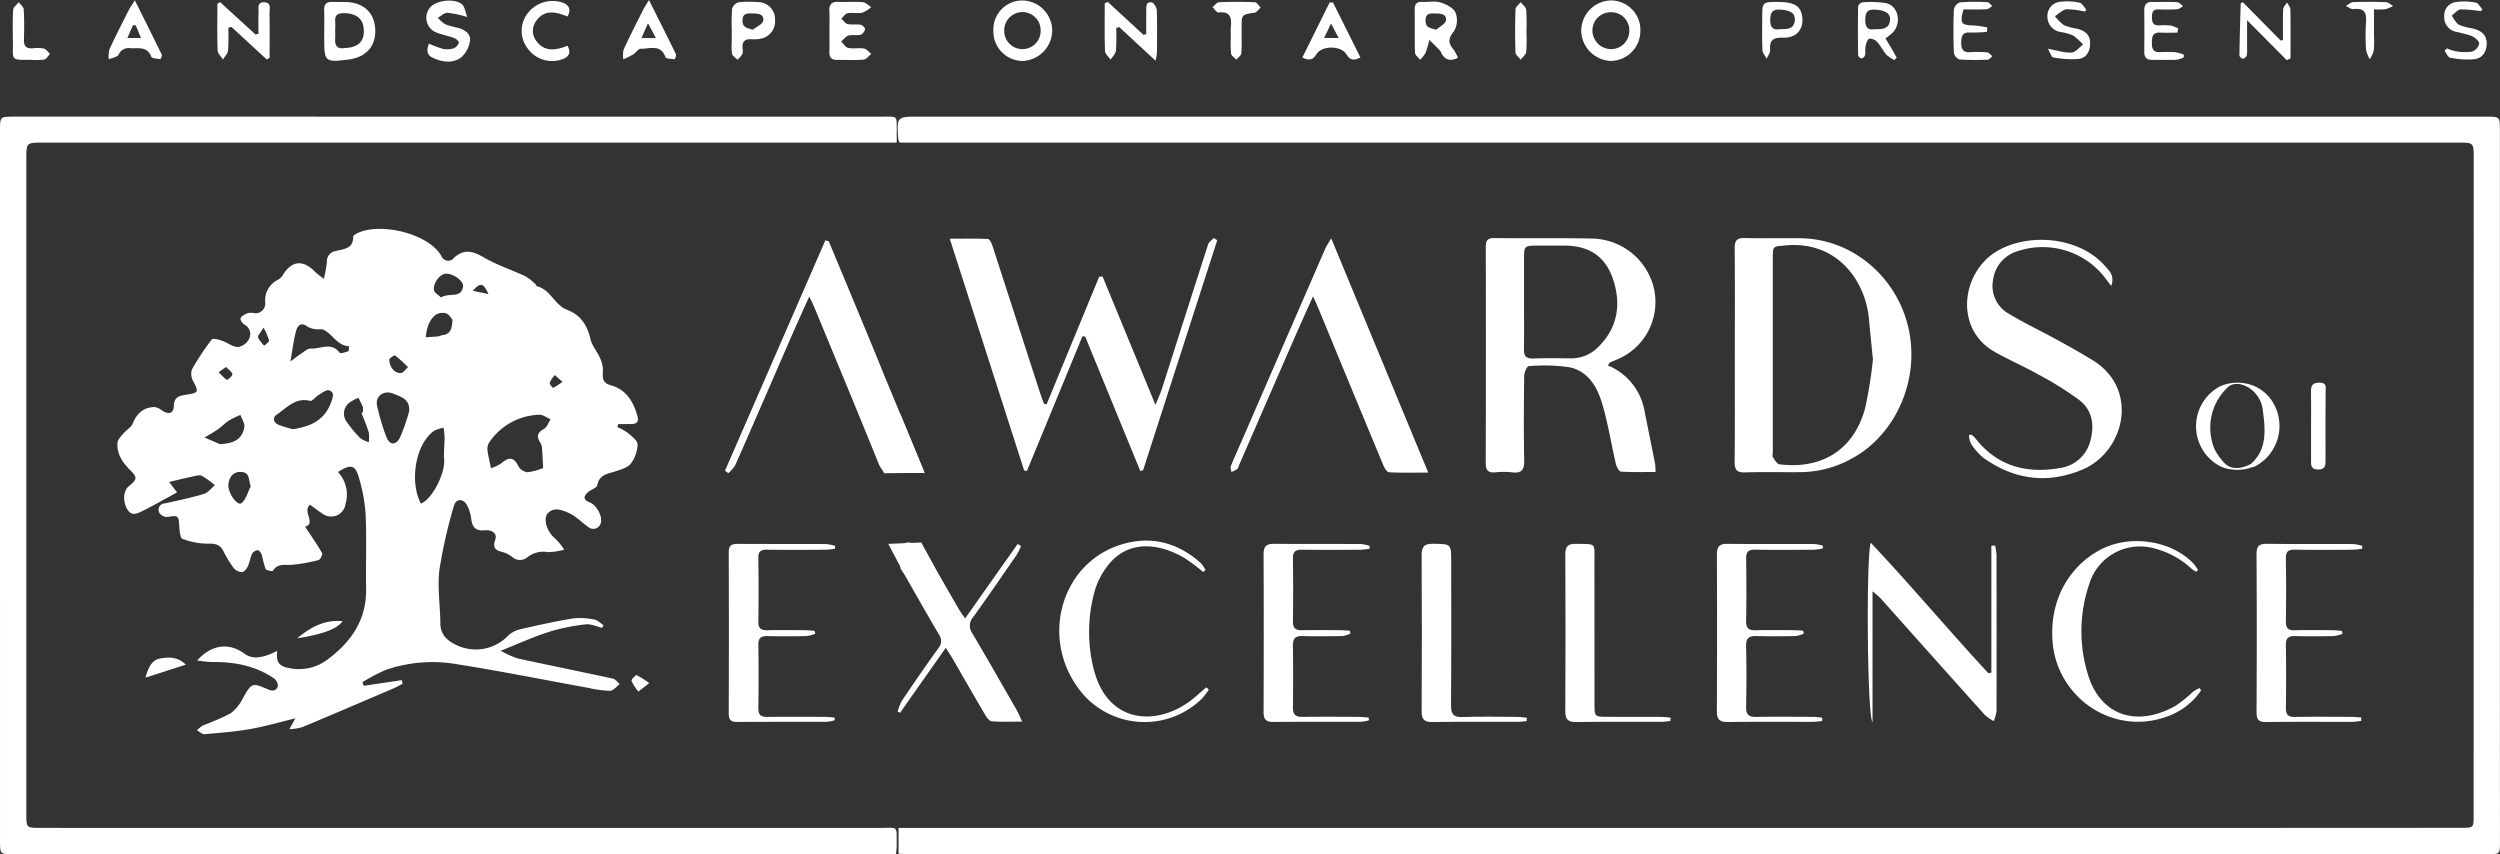 <svg xmlns="http://www.w3.org/2000/svg" xmlns:xlink="http://www.w3.org/1999/xlink" width="523.061" height="178.73" viewBox="0 0 523.061 178.73">
  <rect x="0" y="0" width="523.061" height="178.73" fill="#333333" stroke="none"/>
  <defs>
    <clipPath id="clip-path">
      <rect id="Rectangle_3674" data-name="Rectangle 3674" width="523.06" height="178.73" fill="#fff"/>
    </clipPath>
  </defs>
  <g id="Group_1110" data-name="Group 1110" transform="translate(19584 -7004)">
    <g id="Group_1109" data-name="Group 1109" transform="translate(-19584 7004)">
      <g id="Group_1108" data-name="Group 1108" clip-path="url(#clip-path)">
        <path id="Path_1363" data-name="Path 1363" d="M70.714,98.763a6.888,6.888,0,0,1,1.577,6.684,3.03,3.03,0,0,1-4.822,2.019c-.877-.55-1.69-1.2-2.612-1.864-1.672,1.437,1.358,3.933-1.025,4.587,1.271,1.933,2.5,3.691,3.565,5.543.156.27-.384,1.349-.756,1.443a33.833,33.833,0,0,1-5.522.992c-1.472.121-3.029-.385-4.035,1.278-.084.138-1.37-.093-1.527-.424a24.336,24.336,0,0,1-.755-2.831c-.142-.428-.538-1.044-.861-1.072a1.551,1.551,0,0,0-1.2.76c-.4.808-.491,1.763-.879,2.577-.246.517-.777,1.22-1.215,1.245a2.375,2.375,0,0,1-1.75-.843,23.6,23.6,0,0,1-2.139-3.524c-.7-1.359-1.657-1.633-3.191-1.588a14.8,14.8,0,0,1-5.384-1.006c-.493-.181-.625-1.729-.671-2.663-.107-2.184-.273-2.3-2.452-1.914a1.966,1.966,0,0,1-1.682-.812,1.333,1.333,0,0,1,1.085-2.031c2.753-.583,5.511-1.177,8.2-1.981.867-.259,1.534-1.19,2.292-1.814a18.866,18.866,0,0,0-2.711-1.974c-.491-.247-1.279.008-1.91.142-1.667.353-3.322.764-4.95,1.145l1.664,2.187c-2.548,1.381-4.867,2.7-7.247,3.9-1.03.518-2.249,1.126-3.127-.3-1.036-1.681-.882-3.942.27-4.891,1.765-1.454,1.868-1.8.237-3.433-1.607-1.611-2.78-3.387-2.6-5.693.054-.706.819-1.4,1.346-2.02.571-.677,1.522-1.161,1.818-1.92.84-2.155,2.329-3.48,4.6-3.5a3.075,3.075,0,0,1,1.51.694c1.383.933,2.468.68,2.509-.89.049-1.949,1.163-2.157,2.6-2.388,2.656-.427,2.634-.536,1.452-2.85a3.076,3.076,0,0,1-.268-2.419,53.673,53.673,0,0,1,4.166-6.3c.223-.293,1.448.032,2.14.272,1.129.39,2.187,1.274,3.3,1.318A3.087,3.087,0,0,0,52.056,71a2.191,2.191,0,0,0-.894-3.067c-.42-.23-.927-.958-.833-1.305.118-.434.776-.8,1.277-1.027a2.764,2.764,0,0,1,1.359-.125,2.028,2.028,0,0,0,2.513-2.265A4.837,4.837,0,0,1,58.3,58.454a2.875,2.875,0,0,0,.922-.989c1.845-2.95,4.215-3.163,6.673-.609a20.819,20.819,0,0,0,1.86,1.478,27.555,27.555,0,0,0,.645-3.5,2.177,2.177,0,0,1,1.88-2.327c1.59-.415,3.673-.41,3.615-3-.007-.308.85-.737,1.373-.941,4.926-1.924,14.443.387,17.087,5.005a1.509,1.509,0,0,0,2.615.382c2.079-1.91,3.924-1.456,6.2-.125,2.751,1.606,5.848,2.613,8.75,3.973a10.612,10.612,0,0,1,2.07,1.626c.146.121.2.425.347.461,2.846.7,3.7,3.941,6.3,4.926,2.863,1.085,4.234,3.223,4.908,6.134.333,1.432,1.44,2.67,2.042,4.062a5.906,5.906,0,0,1,.56,2.681c-.116,1.457-.077,2.443,1.686,2.931C131,81.5,132.5,83.991,133.353,87c.362,1.286-.138,1.709-1.3,1.721-.9.009-1.79,0-2.684,0l-.218.64a10.928,10.928,0,0,1,2.134,1.157c.835.721,2.106,1.623,2.115,2.459A7.014,7.014,0,0,1,131.977,97c-.633.835-2,1.2-3.1,1.577-1.642.562-3.49.639-3.912,2.95-.1.546-1.233.87-1.832,1.366-1.2,1-1.087,1.693.321,2.248s2.772,3.113,2.195,4.429a1.605,1.605,0,0,1-2.617.643c-.816-.542-1.533-1.232-2.318-1.824a7.878,7.878,0,0,0-1.485-.957c-1.5-.668-3.132-1.455-4.551-.116-1.051.991-.4,3.513,1.058,4.977a12.253,12.253,0,0,1,2.3,2.726,14.5,14.5,0,0,1-3.373.5,5.38,5.38,0,0,0-4.244,1.008,2.419,2.419,0,0,1-3.251,0,5.858,5.858,0,0,0-1.9-.986c-1.437-.377-2.305-.723-1.648-2.635.512-1.492-.967-2.086-2.212-1.963-1.874.186-2.582-.613-2.813-2.338a8.2,8.2,0,0,0-.92-2.971c-.814-1.408-2.3-1.313-2.713.237a101.512,101.512,0,0,0-3.025,13.358c-.45,3.664.17,7.45.195,11.183.016,2.339,1.365,3.579,3.239,4.494a9.378,9.378,0,0,0,11.019-1.99,5.8,5.8,0,0,1,2.729-1.32c3.573-.822,7.16-1.616,10.778-2.2a14.109,14.109,0,0,1,4.478.24c.682.114,1.273.774,1.9,1.187-.1.18-.191.361-.287.542-1.149-.267-2.34-.867-3.441-.733a41.643,41.643,0,0,0-7.655,1.557c-3.228,1.036-6.334,2.453-10.137,3.962a20.345,20.345,0,0,0,3.5,1.594c6.653,1.455,13.332,2.795,19.987,4.24.531.115.951.741,1.423,1.13-.669.5-1.328,1.4-2.01,1.421a22.2,22.2,0,0,1-4.471-.6c-9.1-1.65-18.167-3.469-27.295-4.919a30.025,30.025,0,0,0-15.168,1.139,39.859,39.859,0,0,0-4.884,2.564l.274.765,7.946-1.178.189.743c-.658.337-1.3.715-1.979,1.005-6.329,2.71-12.654,5.429-19.009,8.077a11.546,11.546,0,0,1-2.71.429l1.241-2.269c-3.144.762-6.263,1.68-9.445,2.243-3.149.558-6.358.8-9.55,1.07-.5.042-1.049-.52-1.575-.8a6.091,6.091,0,0,1,1.268-1.043,51.255,51.255,0,0,0,5.746-2.506,8.486,8.486,0,0,0,2.54-3.1c1.883-3.276,1.923-3.4,5.3-1.911,1.052.462,1.753.223,2.061-.628a1.967,1.967,0,0,0-.765-1.647c-3.938-2.708-8.4-3.526-13.1-3.462a26.676,26.676,0,0,1-3.022-.32c3.01-3.353,6.668-3.785,9.85-1.453,1.579,1.158,3.217.889,4.879.335.676-.226,1.315-.565,2.021-.875-.281,2.519.429,3.323,3.143,3.695a9.837,9.837,0,0,0,7.432-1.935c4.91-3.671,8.134-8.283,8.029-14.738-.085-5.182.126-10.372-.1-15.545a34.368,34.368,0,0,0-1.458-7.892c-.732-2.535-1.719-2.714-4.332-1.021m32.011-.809a8.276,8.276,0,0,0,2.154-1.01c1.527-1.312,2.6-1.425,3.587.612a2.549,2.549,0,0,0,1.941,1.254,14.173,14.173,0,0,0,3.23-.868c-.085-1.638-.123-2.787-.216-3.931A2.846,2.846,0,0,0,113.1,92.7c-.864-1.295-.75-2.164.723-2.974.632-.348.926-1.309,1.374-1.991-.793-.338-1.6-1-2.377-.961a13.117,13.117,0,0,0-10.337,5.607,2.582,2.582,0,0,0-.51,1.614c.12,1.214.441,2.409.75,3.961M88.05,105.363c2.307-.834,5.1-6.248,4.878-9.189-.116-1.542.088-3.106.092-4.659a18.064,18.064,0,0,0-.211-2.027,7.319,7.319,0,0,0-1.926.621c-3.856,2.583-5.3,10.468-2.833,15.254M61.291,89.795c3.869-.567,6.7-2.02,7.978-5.629.336-.954.844-2.076-.422-2.493-.565-.186-1.481.554-2.184.966-.634.37-1.314,1.342-1.768,1.229-3.067-.765-4.848,1.424-6.932,2.837-1.016.689-.79,1.672.27,2.151a21.732,21.732,0,0,0,3.058.939m24.317-3.744c.2-2.574-1.708-3.019-3.343-3.7-1.9-.783-3.792.5-3.382,2.464a44.123,44.123,0,0,0,1.939,6.558c.68,1.793,1.981,1.892,2.875.149a39.272,39.272,0,0,0,1.911-5.475M60.759,75.631c1.081-.793,1.713-1.3,2.39-1.74.586-.381,1.246-1.009,1.831-.965C67,73.08,69.3,71.45,71.063,73.8c.176.234,1.233-.109,1.829-.328.148-.055.089-.671.125-1.029-2.45-.116-3.411-2.5-5.3-3.451-.425-.214-1.04-.013-1.55-.105a4.261,4.261,0,0,1-1.8-.529c-1.43-1.1-2.134-.184-2.437.953-.494,1.853-.718,3.779-1.171,6.318m14.87,10.752.292-.112a3.6,3.6,0,0,0-.022-1.162,17.662,17.662,0,0,0-.919-1.862,8.583,8.583,0,0,0-1.82.953,2.9,2.9,0,0,0-.534,4.189,25,25,0,0,0,2.748,3.277,5.864,5.864,0,0,0,1.774.844,6.7,6.7,0,0,0,.017-1.992c-.418-1.406-1.013-2.76-1.536-4.135m-29.6,6.551c3.1-.19,4.657-1.106,5.087-3.572.135-.779-.519-1.695-.812-2.548a20.029,20.029,0,0,0-2.4,1.163c-.817.53-1.494,1.273-2.294,1.833-.9.63-1.871,1.16-2.811,1.734l3.228,1.39M94.673,66.895c-.246-.269-.672-1.1-1.313-1.331a2.776,2.776,0,0,0-2.239.311,5.348,5.348,0,0,0-1.537,2.215,11.778,11.778,0,0,0-.5,2.468c.871-.057,1.744-.094,2.613-.181.315-.031.613-.231.929-.267,1.61-.181,1.946-1.314,2.045-3.215M52.456,101.761c-.508-1.456-.107-2.991-2.167-3.028-1.471-.026-2.491,1.134-2.5,2.872-.012,1.678,1.91,4.285,2.7,3.688.985-.739,1.339-2.317,1.966-3.532M92.277,62.233c1.7-1.093,4.153.33,4.6-2.228.216-1.226-2.063-2.782-3.595-2.748-1.2.027-2.764,2.039-2.472,3.482.114.562.935.981,1.463,1.494M81.452,75.091c-.033,1.776,1.237,3.13,2.483,2.936.527-.082.957-.792,1.431-1.216a27.97,27.97,0,0,0-2.723-2.453c-.175-.125-.942.573-1.191.733M55.14,68.545c-.639,1.082-1.267,1.681-1.153,2.054a6.167,6.167,0,0,0,1.32,1.738c.351-.373,1.033-.8.985-1.109a12.663,12.663,0,0,0-1.152-2.683m-7.852,8.23-1.528,1.1a10.721,10.721,0,0,0,1.7,1.6c.117.074,1.205-.821,1.158-1.176-.069-.508-.771-.93-1.329-1.525M102.21,61.52c-1.112-2.379-1.686-2.467-3.287-.681l3.287.681m15.474,18.369-1.615-1.416a6.267,6.267,0,0,0-1.053,1.607c-.083.278.634,1.1.717,1.069a13.911,13.911,0,0,0,1.951-1.26" fill="#fff"/>
        <path id="Path_1364" data-name="Path 1364" d="M188,178.625v-5.408h3.168q142.281,0,284.562,0,19.608,0,39.216-.022c2.592,0,2.6-.013,2.6-2.58q.011-68.72.016-137.441c0-3.339,0-3.341-3.293-3.341H188.218a3.551,3.551,0,0,1-.28-.732c-.334-4.694-.332-4.695,4.349-4.694l326.537,0c.525,0,1.051,0,1.576,0,2.571.017,2.639.076,2.639,2.67q0,53.361,0,106.724,0,21.167.018,42.335c0,2.577-.011,2.589-2.653,2.589q-165.139,0-330.28-.014c-.646,0-1.293-.054-2.124-.091" fill="#fff"/>
        <path id="Path_1365" data-name="Path 1365" d="M187.457,178.72h-2.374l-182.268,0c-2.808,0-2.812-.006-2.812-2.785Q0,101.605,0,27.281C0,24.408,0,24.4,2.994,24.4q90.739,0,181.479.007c3.556,0,3.1-.322,3.143,3.185.008.647,0,1.294,0,2.237H8.986c-3.479,0-3.481,0-3.481,3.546V170.216c0,3,0,3,2.974,3q87.685,0,175.371.014c4.326,0,3.707-.743,3.759,3.916.005.446-.083.892-.152,1.574" fill="#fff"/>
        <path id="Path_1366" data-name="Path 1366" d="M336.416,76.492a9.52,9.52,0,0,1,.91.387,12.663,12.663,0,0,1,6.723,8.965c.734,3.73,1.5,7.453,2.234,11.183a15.084,15.084,0,0,1,.1,1.72c-2.484,0-4.875.075-7.252-.074-.391-.025-.909-.986-1.049-1.589-.963-4.146-1.623-8.376-2.813-12.453-1.049-3.6-2.924-7-7-7.81a37.569,37.569,0,0,0-8.424-.211c-.35.011-.935,1.267-.944,1.952-.076,5.906-.123,11.815,0,17.72.04,1.972-.5,2.791-2.533,2.544a16.707,16.707,0,0,0-3.542,0c-1.612.151-1.978-.565-1.974-2.053q.064-22.447.009-44.894c0-1.285.121-2.091,1.761-2.07,6.765.085,13.533-.04,20.3.1A13.553,13.553,0,0,1,345.8,59.439a12.992,12.992,0,0,1-7.6,15.823c-.48.2-.955.411-1.432.617l-.351.613M318.864,63.214c0,3.278.037,6.557-.017,9.834-.024,1.4.426,2.017,1.927,1.961,2.621-.1,5.248-.054,7.872-.031a7.909,7.909,0,0,0,5.817-2.448c3.933-3.922,4.733-8.688,3.128-13.793-1.593-5.067-5.03-7.338-10.339-7.35q-2.658-.006-5.315,0c-3.069,0-3.071,0-3.074,2.977q0,4.425,0,8.851" fill="#fff"/>
        <path id="Path_1367" data-name="Path 1367" d="M362.969,74.334c0-7.474.042-14.949-.033-22.423-.016-1.653.539-2.149,2.148-2.11,3.869.1,7.742,0,11.613.045,10.927.129,20.24,8.158,22.619,18.884,2.434,10.977-2.862,21.986-11.2,26.821a22.538,22.538,0,0,1-11.193,3.231c-3.937.046-7.877-.071-11.81.057-1.8.058-2.2-.616-2.182-2.279.075-7.408.033-14.817.033-22.226m28.9.864c-.329-3.329-.606-5.864-.826-8.4-.682-7.866-6.537-16.485-17.485-15.443-2.6.248-2.638.059-2.638,2.668q-.006,20.255,0,40.51c0,.393-.14.88.04,1.16.363.565.855,1.4,1.374,1.461,9.568,1.142,15.788-3.694,17.926-11.859A93.283,93.283,0,0,0,391.866,75.2" fill="#fff"/>
        <path id="Path_1368" data-name="Path 1368" d="M214.274,98.424C209.135,82.414,204,66.4,198.711,49.936c2.873,0,5.444-.049,8.008.062.324.014.731.828.9,1.338q5.045,15.51,10.041,31.036c.232.717.518,1.417.779,2.125l.545.068q5.494-13.329,10.988-26.659l.707-.066,11.072,26.866c.579-1.413,1.013-2.3,1.31-3.226,3.233-10.107,6.433-20.224,9.693-30.321.171-.532.792-.918,1.2-1.373l.72.476L239.162,98.386l-.591.145L227.042,70.41l-.574-.044q-5.8,14.088-11.612,28.176l-.582-.118" fill="#fff"/>
        <path id="Path_1369" data-name="Path 1369" d="M412.391,90.9a5.2,5.2,0,0,1,.838.717c4.542,5.886,10.649,7.523,17.676,6.317a7.637,7.637,0,0,0,6.486-5.854c.846-3.22.347-6.3-2.363-8.39a68.225,68.225,0,0,0-8.282-5.191c-3.024-1.7-6.21-3.107-9.248-4.783-8.828-4.872-7.079-16.934.442-21.238,6.984-4,17.425-2.676,22.459,3.159.841.977,2.129,1.975,1.315,4.191-.7-.927-1.145-1.507-1.586-2.087a16.5,16.5,0,0,0-18.093-5.155A7.2,7.2,0,0,0,417,58.565a6.662,6.662,0,0,0,3.276,7.068c3.187,1.934,6.579,3.528,9.854,5.323,2.584,1.416,5.165,2.846,7.676,4.387,9.982,6.126,6.647,19.275-2.177,22.934-7.327,3.04-14.256,2.09-20.663-2.5a12.325,12.325,0,0,1-2.579-2.93,5.071,5.071,0,0,1-.448-1.781l.448-.17" fill="#fff"/>
        <path id="Path_1370" data-name="Path 1370" d="M278.523,49.865l20.3,49.013c-3.023,0-5.6.065-8.171-.065-.427-.022-.962-.833-1.191-1.386q-6.83-16.409-13.591-32.845c-.292-.705-.616-1.4-1.145-2.591-1.3,2.909-2.437,5.385-3.526,7.88q-5.973,13.683-11.922,27.376c-.131.3-.181.7-.407.881a6.14,6.14,0,0,1-1.237.628c-.047-.415-.253-.893-.115-1.233.814-2,1.713-3.966,2.574-5.947q8.605-19.816,17.217-39.631c.224-.516.567-.98,1.216-2.08" fill="#fff"/>
        <path id="Path_1371" data-name="Path 1371" d="M391.778,123.737v27.416c-1.148-1.641-1.338-34.989-.371-37.6,8.523,9.046,16.339,18.385,24.608,27.3l.626-.116V114.182l.788-.035a12.875,12.875,0,0,1,.289,1.932q.036,16.336.005,32.675a8.213,8.213,0,0,1-.587,2.114,9.471,9.471,0,0,1-1.844-1.27q-10.977-12.225-21.9-24.5a19.574,19.574,0,0,0-1.613-1.362" fill="#fff"/>
        <path id="Path_1372" data-name="Path 1372" d="M174.7,114.814a19.443,19.443,0,0,1-1.991.206c-4.071.02-8.144.055-12.215-.013-1.346-.022-1.856.376-1.833,1.776.07,4.4.08,8.8,0,13.191-.03,1.517.565,1.928,1.964,1.889,2.56-.071,5.123-.027,7.683-.012.708.005,1.415.08,2.121.123q.07.319.14.639a8.2,8.2,0,0,1-1.841.467c-2.692.052-5.388.072-8.078.005-1.388-.035-2.015.36-1.987,1.882.078,4.4.067,8.795,0,13.191-.02,1.375.48,1.855,1.832,1.838,4.006-.052,8.013-.023,12.019-.009.692,0,1.386.087,2.078.134.021.19.042.381.062.571a8.582,8.582,0,0,1-1.642.325c-6.24.023-12.481-.013-18.72.037-1.347.01-1.834-.408-1.827-1.8q.067-16.833,0-33.668c-.007-1.41.547-1.8,1.864-1.795,6.175.042,12.349.008,18.523.038a9.532,9.532,0,0,1,1.882.389c-.013.2-.026.4-.037.6" fill="#fff"/>
        <path id="Path_1373" data-name="Path 1373" d="M286.532,114.833c-.663.066-1.325.185-1.988.188-4.005.018-8.011.052-12.015-.013-1.378-.022-2.042.322-2.019,1.848.069,4.394.057,8.791.007,13.186-.016,1.387.566,1.843,1.887,1.816,2.625-.055,5.252-.022,7.878-.008.7,0,1.408.068,2.112.1.052.2.1.4.157.605a5.872,5.872,0,0,1-1.606.518c-2.823.054-5.647.075-8.469.009-1.441-.033-1.982.513-1.963,1.959q.087,6.493,0,12.989c-.019,1.45.545,1.981,1.976,1.962,3.873-.053,7.747-.025,11.621-.009.75,0,1.5.092,2.252.141l.057.582a9.225,9.225,0,0,1-1.662.307c-6.106.023-12.212-.018-18.318.038-1.523.013-2.074-.509-2.068-2.056q.069-16.533,0-33.065c-.008-1.665.647-2.162,2.219-2.149,6.04.054,12.081.011,18.121.042a9.258,9.258,0,0,1,1.865.393c-.015.2-.029.409-.043.613" fill="#fff"/>
        <path id="Path_1374" data-name="Path 1374" d="M494.04,150.812a14.6,14.6,0,0,1-1.768.214c-6.043.016-12.086-.034-18.127.039-1.562.019-2.026-.492-2.019-2.038q.084-16.537,0-33.076c-.007-1.6.457-2.192,2.118-2.171,6.041.078,12.084.02,18.127.048a9.762,9.762,0,0,1,1.878.375c-.011.2-.023.406-.034.609a19.485,19.485,0,0,1-1.977.207c-4.007.019-8.014.061-12.019-.018-1.416-.028-1.993.343-1.965,1.858.082,4.395.068,8.794.011,13.19-.018,1.367.475,1.854,1.833,1.817,2.625-.072,5.254-.031,7.881-.011.674.005,1.347.1,2.02.157l.093.623a8.04,8.04,0,0,1-1.783.445c-2.692.049-5.387.079-8.077,0-1.417-.042-2,.4-1.972,1.893.072,4.4.06,8.794.006,13.19-.017,1.364.48,1.855,1.842,1.835,3.94-.058,7.881-.025,11.822-.012.7,0,1.394.081,2.09.124.007.234.013.467.019.7" fill="#fff"/>
        <path id="Path_1375" data-name="Path 1375" d="M381.237,150.86c-.617.058-1.235.164-1.852.165-5.974.013-11.948-.042-17.921.039-1.746.023-2.262-.622-2.254-2.3q.078-16.332.008-32.665c0-1.5.348-2.329,2.072-2.312,6.1.059,12.21.014,18.315.039a9.734,9.734,0,0,1,1.777.335l0,.6a14.54,14.54,0,0,1-1.912.254c-4.07.024-8.141.066-12.21-.015-1.469-.029-1.95.461-1.926,1.919q.109,6.492,0,12.987c-.023,1.446.476,2,1.931,1.958,2.624-.073,5.251-.026,7.877-.014.7,0,1.4.065,2.108.1.053.2.107.4.16.6a5.848,5.848,0,0,1-1.609.522c-2.756.054-5.515.084-8.27.005-1.552-.045-2.25.382-2.208,2.1.106,4.261.088,8.527.008,12.789-.03,1.586.608,2.053,2.1,2.03,3.938-.061,7.878-.029,11.816-.011.67,0,1.34.112,2.009.172l-.015.7" fill="#fff"/>
        <path id="Path_1376" data-name="Path 1376" d="M349.5,150.856c-.606.059-1.212.167-1.818.169-5.969.013-11.94-.042-17.908.039-1.712.023-2.286-.533-2.276-2.256q.088-16.419.006-32.839c-.006-1.612.547-2.221,2.175-2.186,4.424.1,3.909-.38,3.917,3.893.021,9.9,0,19.8.01,29.694,0,2.577.035,2.6,2.669,2.608,3.739.006,7.478-.006,11.217.009.674,0,1.347.1,2.02.152l-.012.717" fill="#fff"/>
        <path id="Path_1377" data-name="Path 1377" d="M251.712,119.662a41.183,41.183,0,0,0-3.866-2.9C242.3,113.5,236.16,113.1,232.1,117.93a15.9,15.9,0,0,0-3.087,5.82,31.818,31.818,0,0,0-.205,16.162C231.818,152,242.856,152,250.033,145.85c.79-.677,1.567-1.369,2.35-2.054l.534.488a14.942,14.942,0,0,1-1.386,1.834,17.146,17.146,0,0,1-26.145-2.426c-7.6-10.723-3.194-25.726,8.893-29.662,6.271-2.042,12.06-.642,17,3.824a6.9,6.9,0,0,1,.953,1.428l-.52.38" fill="#fff"/>
        <path id="Path_1378" data-name="Path 1378" d="M319.418,150.864c-.616.056-1.231.16-1.847.161-5.968.012-11.937-.046-17.9.04-1.759.026-2.235-.612-2.226-2.295q.088-16.315-.006-32.633c-.012-1.849.644-2.383,2.4-2.362,3.787.046,3.789-.023,3.789,3.7,0,10.026.042,20.053-.037,30.078-.015,1.863.5,2.537,2.426,2.469,3.8-.135,7.607-.048,11.409-.031.67,0,1.339.116,2.007.177,0,.233-.009.466-.013.7" fill="#fff"/>
        <path id="Path_1379" data-name="Path 1379" d="M460.526,144.452a14.455,14.455,0,0,1-7.982,5.743c-10.959,3.465-22.226-4.5-23.1-15.967-.759-9.987,4.742-16.79,10.735-19.562,6.2-2.867,14.564-1.378,18.92,3.439a9.753,9.753,0,0,1,.78,1.147c-.119.124-.237.249-.357.373a5.657,5.657,0,0,1-.949-.588,17.978,17.978,0,0,0-8.808-4.517,11.063,11.063,0,0,0-12.573,7.465,30.709,30.709,0,0,0-.39,19c2.7,9.048,10.556,11.156,18.481,6.625a31.977,31.977,0,0,0,3.637-2.942,8.567,8.567,0,0,1,1.291-.712c.1.167.208.333.312.5" fill="#fff"/>
        <path id="Path_1380" data-name="Path 1380" d="M67.834,6.438c0-1.442.049-2.887-.013-4.328-.055-1.3.537-1.773,1.77-1.71.917.047,1.838,0,2.756.02,3.735.1,6.007,2.224,6.168,5.743.161,3.5-1.914,5.828-5.617,6.294-4.914.618-5.066.484-5.066-4.444q0-.787,0-1.575m4.283,3.613c3.077-.09,4.382-1.666,3.923-4.491-.309-1.895-1.934-2.9-4.308-2.806-2.226.09-1.451,1.74-1.575,2.9-.083.778.048,1.579-.028,2.359-.162,1.68.578,2.311,1.988,2.041" fill="#fff"/>
        <path id="Path_1381" data-name="Path 1381" d="M213.952.1a6.345,6.345,0,0,1,6.2,6.328,6.448,6.448,0,0,1-6.233,6.325A6.168,6.168,0,0,1,207.84,6.4,6.061,6.061,0,0,1,213.952.1m-3.845,6.3a3.813,3.813,0,1,0,7.625.006,3.813,3.813,0,1,0-7.625-.006" fill="#fff"/>
        <path id="Path_1382" data-name="Path 1382" d="M305.034,12.1c-1.6.776-2.623.432-3.385-.826a3.862,3.862,0,0,0-.362-.692c-.728-.762-1.486-1.493-2.233-2.236a22.681,22.681,0,0,1-.8,2.726,6.762,6.762,0,0,1-1.134,1.439c-.373-.5-1.052-.981-1.069-1.488-.1-3.011-.019-6.028-.063-9.041-.018-1.2.484-1.641,1.648-1.583,1.243.063,2.576-.247,3.713.107,1.2.374,2.729,1.112,3.168,2.107a4.5,4.5,0,0,1-.327,3.953c-1.288,1.515-1.174,2.51-.039,3.833a9.108,9.108,0,0,1,.885,1.7m-4.519-5.888c.709-.652,1.939-1.248,2.016-1.967.148-1.368-1.2-1.426-2.283-1.43-1.009,0-1.973-.09-1.988,1.438-.014,1.441.778,1.617,2.255,1.959" fill="#fff"/>
        <path id="Path_1383" data-name="Path 1383" d="M337.076,12.75a6.448,6.448,0,0,1-6.243-6.32,6.351,6.351,0,0,1,6.2-6.336,6.151,6.151,0,0,1,6.172,6.295,6.274,6.274,0,0,1-6.131,6.361M336.96,2.563a3.805,3.805,0,0,0-3.783,3.925,3.922,3.922,0,0,0,3.966,3.789,3.81,3.81,0,0,0,3.748-3.963,3.75,3.75,0,0,0-3.931-3.751" fill="#fff"/>
        <path id="Path_1384" data-name="Path 1384" d="M173.542,6.335c0-1.312.053-2.627-.016-3.935-.073-1.385.379-2.086,1.891-2.012,1.7.084,3.42-.073,5.115.07.6.051,1.162.672,1.741,1.034a6.14,6.14,0,0,1-1.836,1.159c-1.011.2-2.111-.053-3.131.126-.474.083-.85.73-1.27,1.121.425.4.8,1.023,1.287,1.132.878.2,1.841-.008,2.737.144.373.063.966.664.922.931a1.652,1.652,0,0,1-.918,1.172c-.809.2-1.737-.067-2.53.161-.581.166-1.024.813-1.529,1.246.479.466.9,1.226,1.45,1.338,1.073.219,2.24-.051,3.326.133.552.093,1.011.731,1.512,1.123-.537.418-1.048,1.147-1.616,1.195-1.825.154-3.672.044-5.509.061-1.152.011-1.672-.5-1.636-1.673.046-1.508.011-3.017.01-4.526" fill="#fff"/>
        <path id="Path_1385" data-name="Path 1385" d="M47.766,5.821a47.069,47.069,0,0,1-.051,4.739c-.068.664-.7,1.272-1.069,1.9-.388-.632-1.089-1.253-1.112-1.9-.115-3.253-.053-6.512-.053-9.769l.563-.353,7.446,6.8.591-.2c0-1.461-.047-2.923.018-4.381.04-.887-.391-2.228,1.191-2.177,1.553.049,1.088,1.384,1.1,2.262.052,3.118.02,6.238.02,9.357l-.592.357-7.4-6.837-.655.194" fill="#fff"/>
        <path id="Path_1386" data-name="Path 1386" d="M241.772,12.7l-7.608-7.042-.626.188a45.255,45.255,0,0,1-.054,4.748c-.07.662-.728,1.262-1.119,1.89-.41-.609-1.15-1.206-1.172-1.829-.118-3.311-.056-6.629-.056-9.945l.616-.333,7.483,6.908.583-.135c0-1.642-.016-3.284.007-4.925.012-.83-.122-1.965,1.18-1.706.448.089,1,1.063,1.02,1.65.1,2.948.057,5.9.038,8.852a12.613,12.613,0,0,1-.292,1.679" fill="#fff"/>
        <path id="Path_1387" data-name="Path 1387" d="M97.762,3.563a22.651,22.651,0,0,0-4.143-.887c-.67-.006-1.346.67-2.019,1.039a7.309,7.309,0,0,0,1.631,1.406,27.758,27.758,0,0,0,2.834.763c1.347.432,2.529,1.313,2.245,2.789a5.674,5.674,0,0,1-1.828,3.348c-1.822,1.306-4,1-5.985.043-1.255-.605-1.245-1.657-.749-2.934a20.622,20.622,0,0,0,2.943,1.1,4.572,4.572,0,0,0,2.277-.136A1.9,1.9,0,0,0,96,8.89c.059-.224-.6-.8-1.037-.958C93.683,7.461,92.3,7.244,91.054,6.7a3.327,3.327,0,0,1-.943-5.273C91.483.01,95.243-.372,96.7.93c.531.474.611,1.453,1.061,2.633" fill="#fff"/>
        <path id="Path_1388" data-name="Path 1388" d="M278.9.526c1.893,3.8,3.786,7.6,5.732,11.5-1.408.738-2.212.562-2.926-.66-1.1-1.879-5.192-1.881-6.292-.009-.654,1.114-1.4,1.423-2.933.688L278.2.494l.7.032m-1.861,7.431h3.047l-1.6-3.048-1.449,3.048" fill="#fff"/>
        <path id="Path_1389" data-name="Path 1389" d="M153.113,6.362a37.127,37.127,0,0,1,.064-4.516A2.019,2.019,0,0,1,154.516.482a20.647,20.647,0,0,1,4.123-.029,3.538,3.538,0,0,1,3.515,3.721,3.669,3.669,0,0,1-3.287,3.966,7.309,7.309,0,0,1-1.57.072c-1.441-.113-2.085.5-1.94,1.951a2.268,2.268,0,0,1-.039,1.164,6.188,6.188,0,0,1-1.013,1.167c-.4-.405-1.025-.755-1.138-1.228a11.332,11.332,0,0,1-.064-2.544c0-.787,0-1.574,0-2.36ZM157.55,6.2c.75-.615,2.042-1.157,2.138-1.861.205-1.5-1.207-1.506-2.337-1.528-1.023-.02-1.971-.033-2,1.431-.024,1.385.748,1.64,2.2,1.958" fill="#fff"/>
        <path id="Path_1390" data-name="Path 1390" d="M135.773,0c2.065,4.118,3.882,7.707,5.64,11.325.131.268-.206,1.077-.254,1.071-.675-.084-1.8-.1-1.93-.453-1.029-2.807-3.346-1.679-5.193-1.749-.5-.019-1,.844-1.566,1.2a22.3,22.3,0,0,1-2.05,1.014,5.388,5.388,0,0,1,.054-2.03c1.282-2.786,2.681-5.517,4.056-8.259.28-.559.632-1.081,1.243-2.115m1.461,7.954-1.666-3.093-1.352,3.093Z" fill="#fff"/>
        <path id="Path_1391" data-name="Path 1391" d="M28.213.061c2.005,4.025,3.843,7.686,5.629,11.372.11.229-.237.953-.291.944-.665-.107-1.756-.139-1.9-.511-.846-2.215-2.654-1.7-4.3-1.77a2.284,2.284,0,0,0-2.539,1.336c-.262.53-1.338.659-2.045.971a5.817,5.817,0,0,1,.122-2.062c1.26-2.732,2.632-5.412,3.989-8.1.314-.62.724-1.191,1.333-2.181M28.4,5.3l-.579-.035L26.658,7.949h2.848C29.069,6.9,28.737,6.1,28.4,5.3" fill="#fff"/>
        <path id="Path_1392" data-name="Path 1392" d="M118.746,3.455c-2.4-.952-4.805-1.581-6.565.933a3.47,3.47,0,0,0,.076,4.248c1.759,2.327,4.087,1.865,6.5.925.614,1.285.509,2.127-.841,2.727a6.249,6.249,0,0,1-7.4-2,6.022,6.022,0,0,1-.009-7.642A6.575,6.575,0,0,1,117.951.628c1.243.592,1.48,1.517.8,2.827" fill="#fff"/>
        <path id="Path_1393" data-name="Path 1393" d="M483.528,89.17c0-2.425.043-4.851-.017-7.275-.034-1.359.5-1.863,1.858-1.833,1.481.032,1.213.924,1.206,1.869-.036,4.75-.032,9.5-.015,14.251,0,1.127.021,2.077-1.583,2.052-1.523-.023-1.452-.968-1.45-1.985q.006-3.54,0-7.079" fill="#fff"/>
        <path id="Path_1394" data-name="Path 1394" d="M396.355,12.561a7.244,7.244,0,0,1-1.656-1.1c-.725-.832-1.211-1.874-1.953-2.687a2.115,2.115,0,0,0-1.642-.685c-.356.075-.644.942-.77,1.5-.14.626.011,1.315-.116,1.946a1.063,1.063,0,0,1-.736.7,1.006,1.006,0,0,1-.72-.7c-.049-3.4-.055-6.794.005-10.19A1.23,1.23,0,0,1,389.606.5a19.757,19.757,0,0,1,5.068.173c2.522.62,3.219,4.151,1.36,6.107a17.215,17.215,0,0,1-1.553,1.268c.415.678.85,1.363,1.26,2.064.374.638.722,1.293,1.081,1.941l-.467.513M392.2,6.112c1.567.016,3.027.006,3.242-1.878.158-1.386-1.029-2.087-3.057-2.219-1.683-.109-2.12.57-2.126,2.146s.558,2.185,1.941,1.951" fill="#fff"/>
        <path id="Path_1395" data-name="Path 1395" d="M478.434,12.577l-8.292-8.35c0,2.232,0,4.029,0,5.825a5.773,5.773,0,0,1-.079,1.561,1.1,1.1,0,0,1-.775.683c-.259,0-.746-.449-.743-.7.048-3.635.16-7.269.265-10.9,0-.034.107-.065.433-.249L477.191,8.5l.464-.162c0-2.124-.052-4.25.038-6.371.021-.5.519-.973.8-1.459.247.47.7.935.708,1.409.061,3.438.033,6.877.033,10.316l-.8.34" fill="#fff"/>
        <path id="Path_1396" data-name="Path 1396" d="M455.539,6.832c-1.208,0-2.419.045-3.624-.011-1.517-.071-1.683.856-1.689,2.032s.127,2.117,1.653,2.054a28.491,28.491,0,0,1,3.345.027,7.8,7.8,0,0,1,1.669.5c0,.189,0,.378,0,.568a5.569,5.569,0,0,1-1.491.5c-1.7.063-3.411.017-5.117.028-1.145.008-1.662-.524-1.651-1.684q.043-4.327,0-8.656C448.624.97,449.085.365,450.369.4c1.705.047,3.415-.041,5.116.057.44.025.853.529,1.278.813-.408.231-.8.633-1.226.662-1.306.09-2.624.073-3.935.033-1.231-.038-1.366.722-1.361,1.665s.2,1.706,1.392,1.679a17.288,17.288,0,0,1,2.556.034,6.577,6.577,0,0,1,1.554.607l-.2.882" fill="#fff"/>
        <path id="Path_1397" data-name="Path 1397" d="M410.806,1.967c-.789,2.981-.529,3.3,2.228,3.366a21.623,21.623,0,0,1,2.76.409l-.075.927a34.31,34.31,0,0,1-3.534.137c-1.591-.093-1.836.764-1.853,2.069-.017,1.349.327,2.143,1.874,2.041a21.814,21.814,0,0,1,3.542.039c.394.038.744.526,1.115.808-.334.252-.662.709-1,.721a51.214,51.214,0,0,1-5.9-.043,1.911,1.911,0,0,1-1.171-1.421c-.11-3.015-.118-6.039.007-9.053A2.021,2.021,0,0,1,410.076.492a42.118,42.118,0,0,1,5.707-.037c.365.016.709.535,1.063.822-.406.23-.8.639-1.218.658-1.625.078-3.256.032-4.822.032" fill="#fff"/>
        <path id="Path_1398" data-name="Path 1398" d="M428.48,10.209c2.076.369,3.544.88,4.974.788.82-.053,1.577-1.084,2.363-1.674a11.955,11.955,0,0,0-2.091-1.912,11.214,11.214,0,0,0-2.64-.725,3.22,3.22,0,0,1-2.713-3.181A2.972,2.972,0,0,1,431.26.351a12.1,12.1,0,0,1,3.861.219c.554.123.947.97,1.414,1.488l-.387.368a15.737,15.737,0,0,0-3.777-.485c-.848.087-1.617.933-2.421,1.44a9.117,9.117,0,0,0,1.893,1.9,13.568,13.568,0,0,0,2.84.75c1.5.417,2.613,1.181,2.619,2.964.007,1.732-.738,3.128-2.415,3.337A19.71,19.71,0,0,1,429.555,12c-.378-.058-.621-1-1.075-1.788" fill="#fff"/>
        <path id="Path_1399" data-name="Path 1399" d="M257.51,7.669c0-.656-.051-1.316.01-1.967.18-1.92-.025-3.41-2.6-3.078-.355.045-.818-.742-1.231-1.143.456-.355.9-1,1.371-1.016,2.49-.1,4.988-.1,7.478,0,.423.018.817.722,1.225,1.108-.426.373-.812,1-1.285,1.076-2.7.422-2.706.377-2.708,3.2,0,1.771.067,3.547-.058,5.309-.034.465-.669.888-1.027,1.331-.389-.426-1.046-.813-1.112-1.284a25.528,25.528,0,0,1-.054-3.534Z" fill="#fff"/>
        <path id="Path_1400" data-name="Path 1400" d="M511.942,10.116a8.845,8.845,0,0,0,1.778.594,10.658,10.658,0,0,0,3.438.1,2.38,2.38,0,0,0,1.56-1.652c.012-.548-.905-1.324-1.58-1.632a25.505,25.505,0,0,0-3.21-.854A3.118,3.118,0,0,1,511.392,3.4,2.821,2.821,0,0,1,513.953.413,12.451,12.451,0,0,1,518,.55c.542.1.942.953,1.407,1.464l-.4.323a25.6,25.6,0,0,0-4.191-.367c-.644.041-1.239.851-1.856,1.312.5.656.87,1.55,1.532,1.908a13.824,13.824,0,0,0,3.021.8c1.505.4,2.679,1.209,2.758,2.9.083,1.768-.773,3.241-2.506,3.492a17.3,17.3,0,0,1-5.142-.324c-.455-.074-.782-.942-1.168-1.446l.491-.49" fill="#fff"/>
        <path id="Path_1401" data-name="Path 1401" d="M372.116.406c3.4.009,4.771.933,4.978,3.361.213,2.494-1.326,4.216-4.053,4.111-2.049-.078-2.883.541-2.686,2.632.053.563-.474,1.18-.735,1.772-.307-.606-.848-1.2-.878-1.822-.109-2.215-.045-4.437-.044-6.657,0-3.407,0-3.407,3.418-3.4m.226,5.707c1.574.007,3.038.024,3.184-1.913.108-1.439-.968-2.054-3.05-2.188-1.729-.111-2.09.661-2.106,2.185-.016,1.594.633,2.148,1.972,1.916" fill="#fff"/>
        <path id="Path_1402" data-name="Path 1402" d="M6.5,12.515c-4.392.03-3.764.173-3.8-3.8-.018-2.228-.079-4.461.057-6.681C2.8,1.488,3.52.98,3.926.454c.363.5,1.007.994,1.038,1.519.124,2.09.113,4.193.04,6.287-.047,1.352.45,1.945,1.818,1.846a7.309,7.309,0,0,1,2.347.053c.492.131.86.731,1.283,1.121-.4.411-.741,1.079-1.207,1.18a13.106,13.106,0,0,1-2.742.055" fill="#fff"/>
        <path id="Path_1403" data-name="Path 1403" d="M188.342,86.561c1.633,3.958,3.267,7.916,5.105,12.369-1.836,0-3.3.061-4.743-.051-.294-.022-.764-.691-.77-1.068-.058-3.726-.035-7.454-.035-11.181l.443-.069" fill="#fff"/>
        <path id="Path_1404" data-name="Path 1404" d="M496.694,1.952V6.419c0,1.375.089,2.757-.04,4.121a6.344,6.344,0,0,1-.834,1.851,6.593,6.593,0,0,1-.782-1.953,44.51,44.51,0,0,1-.006-5.889c.161-2.035-.5-2.9-2.614-2.641-.5.063-1.072-.429-1.609-.665.5-.278,1-.776,1.507-.794,2.291-.088,4.588-.088,6.878,0,.509.02,1,.52,1.5.8a7.346,7.346,0,0,1-1.609.677,15.57,15.57,0,0,1-2.388.028" fill="#fff"/>
        <path id="Path_1405" data-name="Path 1405" d="M319.372,6.549a36.783,36.783,0,0,1-.054,4.319c-.068.576-.75,1.079-1.153,1.615-.38-.5-1.071-.986-1.088-1.5q-.154-4.518.005-9.042c.017-.509.7-1,1.073-1.492.4.525,1.1,1.018,1.16,1.581a41.434,41.434,0,0,1,.057,4.516" fill="#fff"/>
        <path id="Path_1406" data-name="Path 1406" d="M38.884,139.054l-8.437,2.722c.569-2.208,1.382-3.725,3.048-4,1.614-.263,3.528-.525,5.389,1.275" fill="#fff"/>
        <path id="Path_1407" data-name="Path 1407" d="M62.167,133.548c2.71-2.252,5.627-3.947,9.52-3.587-1.1,1.6-4.166,2.763-9.52,3.587" fill="#fff"/>
        <path id="Path_1408" data-name="Path 1408" d="M133.559,144.687a9.4,9.4,0,0,1-1.432-2.248c-.082-.293.915-1.259,1.079-1.183a20.2,20.2,0,0,1,2.632,1.67l-2.279,1.761" fill="#fff"/>
        <line id="Line_102" data-name="Line 102" x2="10.788" transform="translate(484.368 80.062)" fill="#1a1818"/>
        <line id="Line_103" data-name="Line 103" x2="10.788" transform="translate(484.368 80.062)" fill="none"/>
        <line id="Line_104" data-name="Line 104" x2="7.683" transform="translate(484.368 89.035)" fill="#1a1818"/>
        <line id="Line_105" data-name="Line 105" x2="7.683" transform="translate(484.368 89.035)" fill="none"/>
        <path id="Path_1409" data-name="Path 1409" d="M475.233,83.7a8.464,8.464,0,0,0-5.985-3.564,9.059,9.059,0,0,0-4.766.7,9.457,9.457,0,0,0,.228,16.817,9.036,9.036,0,0,0,6.33.153,3.974,3.974,0,0,0,1-.349c.081-.042.153-.094.231-.138.029-.014.057-.023.086-.037l-.017,0A9.553,9.553,0,0,0,475.233,83.7M470.981,97.03c-.416.243-3.437,1.893-5.463-.031a12.972,12.972,0,0,1-2.138-2.934,11.62,11.62,0,0,1,2.914-13.222c.7-.485,2.031-.946,4.063.182a6.467,6.467,0,0,1,3.048,4.55c.536,4.119,1.065,8.347-2.424,11.455" fill="#fff"/>
        <path id="Path_1410" data-name="Path 1410" d="M212.692,148.519c-3.063-5.341-6.115-10.688-9.241-15.993a2.673,2.673,0,0,1,.131-3.366c3.1-4.3,6.1-8.682,9.116-13.05a14.08,14.08,0,0,0,.927-1.87l-.7-.433-11,15.581c-.582-.85-.973-1.347-1.287-1.89q-2.271-3.924-4.523-7.861l-3.359-6.128-2,.081a2.718,2.718,0,0,0-1.512.062l-3.4.137,2.473,4.673c.035.646.642,1.265,1,1.891,2.374,4.149,4.717,8.316,7.148,12.431a2.261,2.261,0,0,1-.142,2.84q-3.885,5.435-7.618,10.976a11.021,11.021,0,0,0-.9,2.29l.514.237,9.558-13.586c.6.944.965,1.473,1.286,2.025,2.3,3.968,4.573,7.951,6.9,11.9.342.579.9,1.4,1.418,1.44,1.98.169,3.984.068,6.382.068-.52-1.1-.8-1.806-1.17-2.456" fill="#fff"/>
        <path id="Path_1411" data-name="Path 1411" d="M193.446,98.931l-7.907-19.119-.009.028c-1.7-4.258-3.46-8.492-5.214-12.729q-3.45-8.333-6.935-16.652l-.7-.166L151.692,98.482l.7.523a7.806,7.806,0,0,0,1.46-1.707c3.954-8.99,7.849-18.006,11.773-27.01,1.133-2.6,2.313-5.177,3.687-8.248.52,1.095.817,1.656,1.059,2.24,4.5,10.893,9.032,21.774,13.45,32.7a4.392,4.392,0,0,0,.711,1.231l.459.794Z" fill="#fff"/>
      </g>
    </g>
  </g>
</svg>
